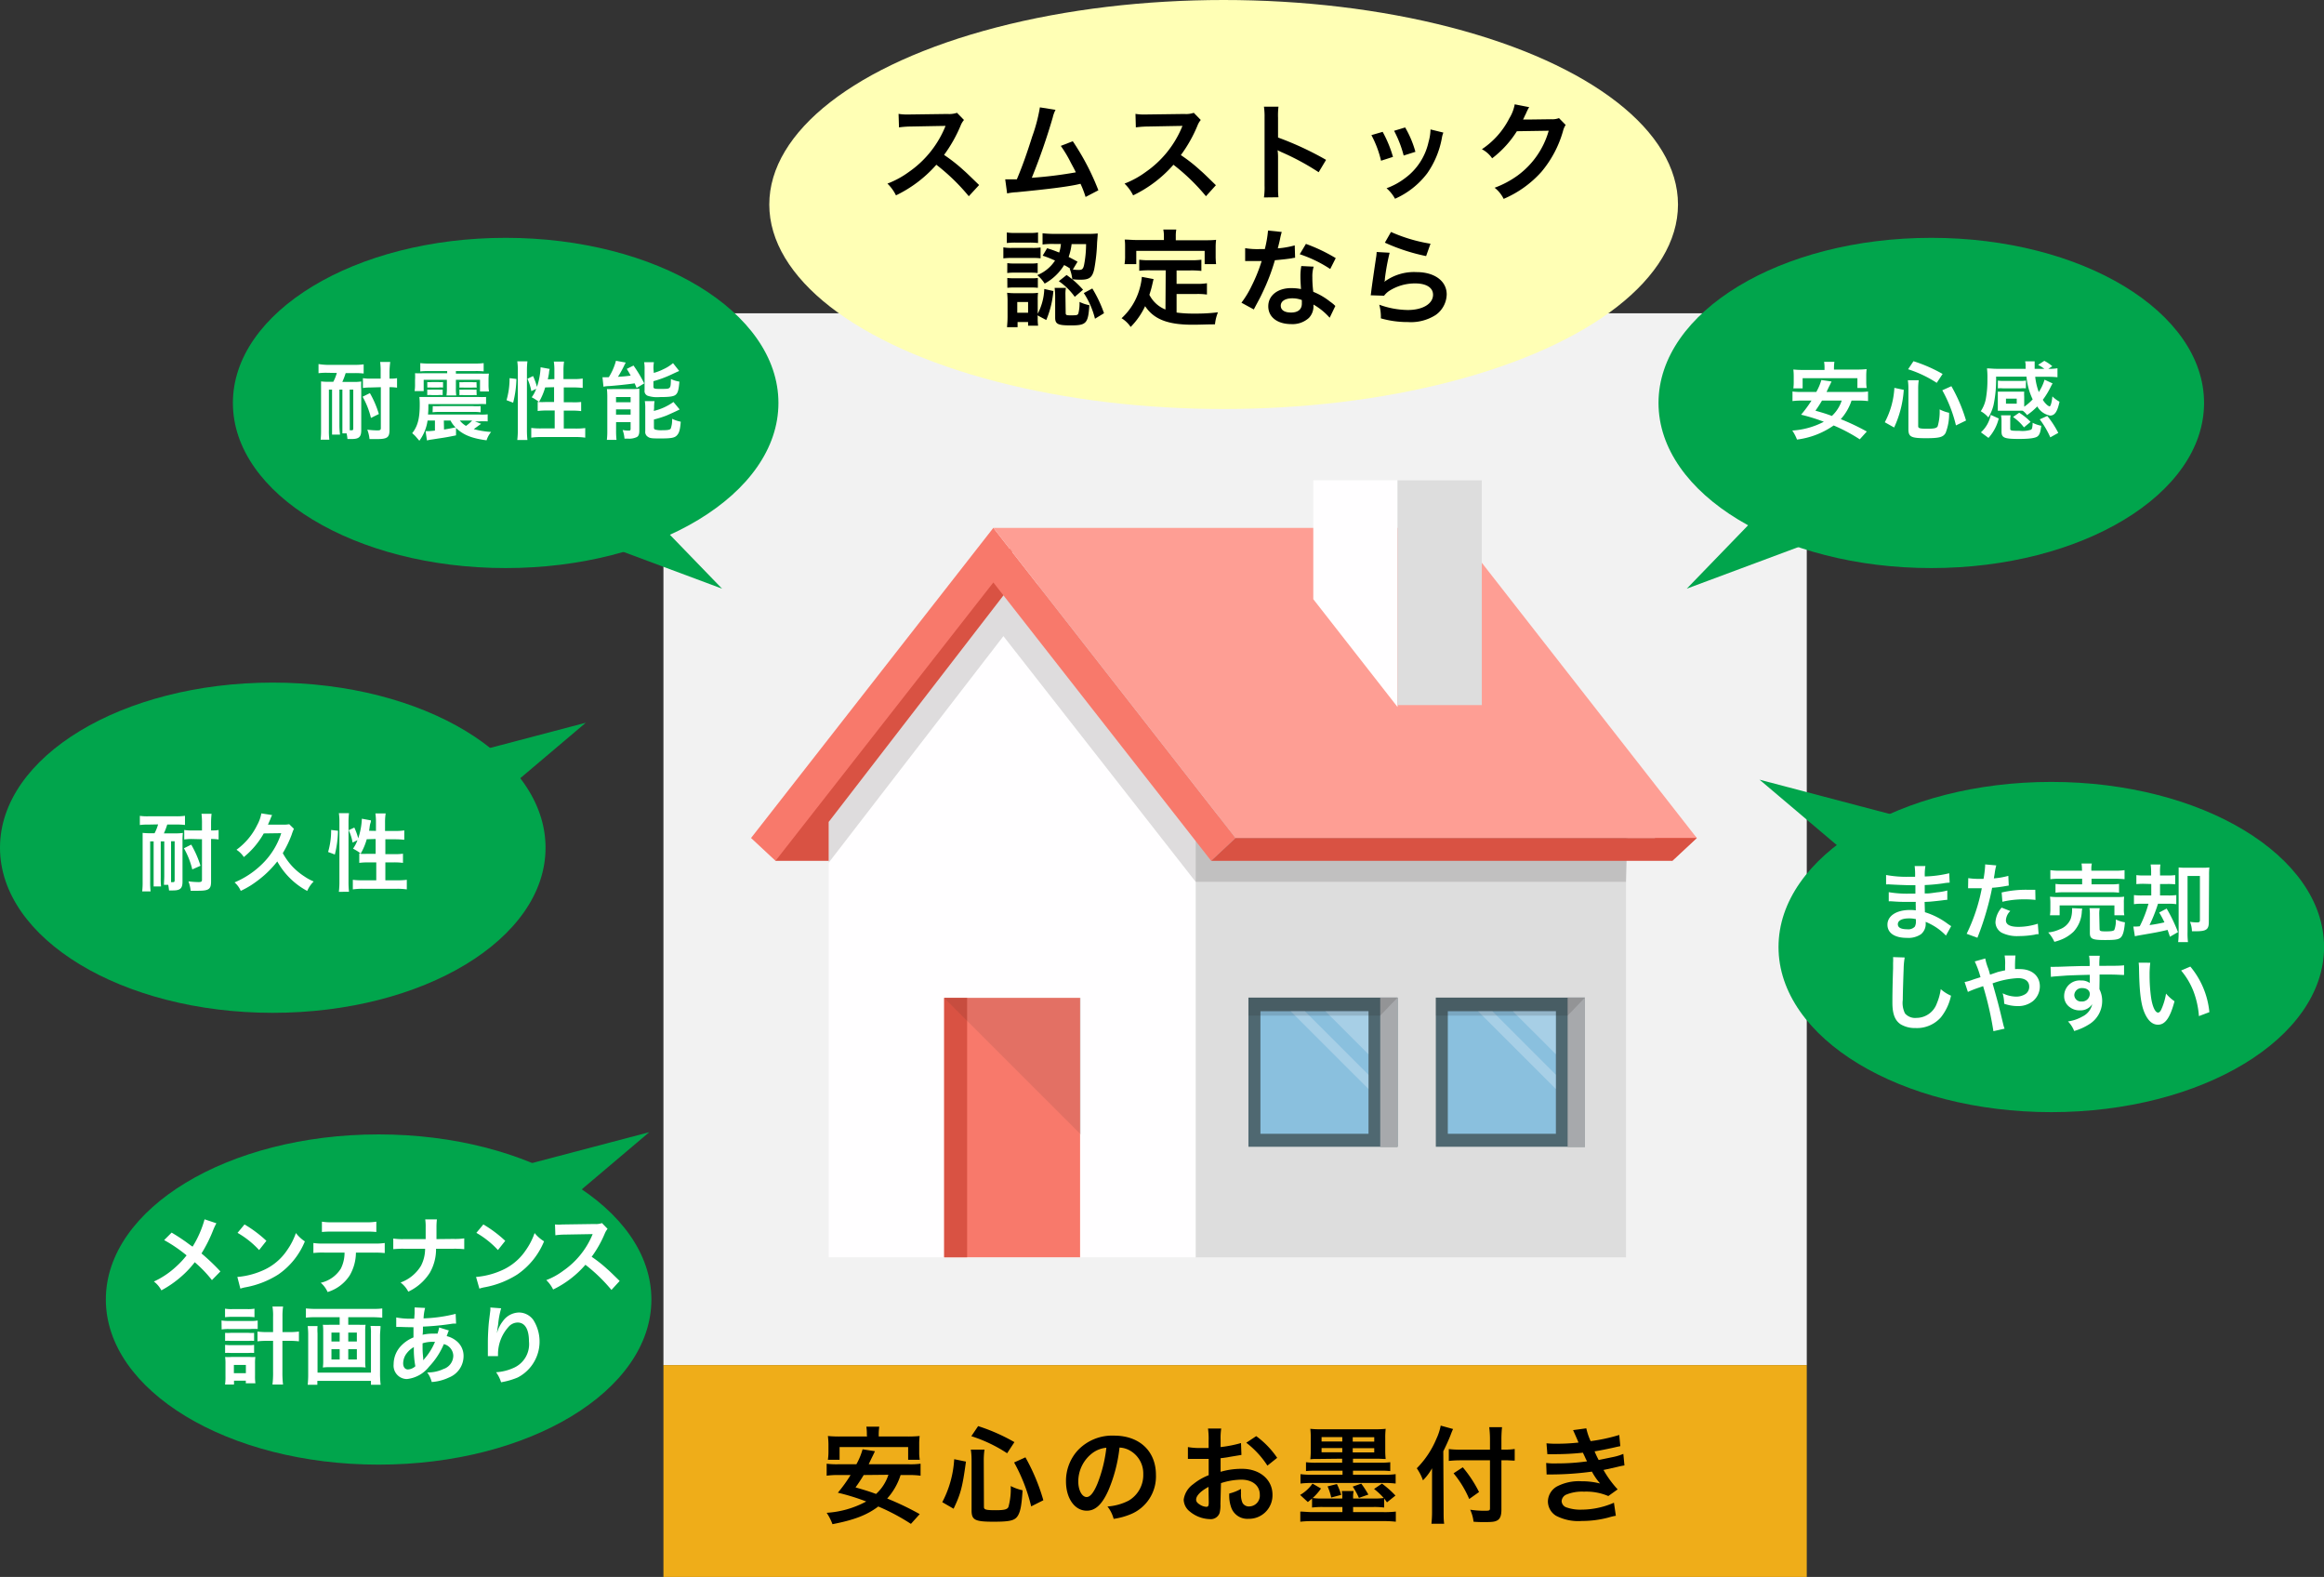 <svg xmlns="http://www.w3.org/2000/svg" viewBox="0 0 375.9 255"><rect x="0" y="0" width="375.9" height="255" fill="#333333" stroke="none"/><defs><style>.cls-1{fill:#f2f2f2;}.cls-2{fill:#efad19;}.cls-3{fill:#ddd;}.cls-13,.cls-4{fill:#fffeff;}.cls-5,.cls-9{fill:#231f20;}.cls-5{opacity:0.15;}.cls-6{fill:#d95243;}.cls-7{fill:#f8796b;}.cls-8{fill:#fe9e94;}.cls-9{opacity:0.1;}.cls-10{fill:#4f6871;}.cls-11{fill:#a7a9ac;}.cls-12{fill:#8ac0de;}.cls-13{opacity:0.25;}.cls-14{fill:#ffffb5;}.cls-15{fill:#01a54c;}.cls-16{fill:#fff;}</style></defs><title>ss_pic4-2</title><g id="レイヤー_2" data-name="レイヤー 2"><g id="レイヤー_1-2" data-name="レイヤー 1"><rect class="cls-1" x="107.31" y="50.66" width="184.93" height="170.09"/><rect class="cls-2" x="107.31" y="220.75" width="184.93" height="34.25"/><rect class="cls-3" x="193.39" y="131.95" width="69.61" height="71.37"/><polygon class="cls-4" points="193.39 203.31 134.04 203.31 134.04 128.68 163.71 89.33 193.39 128.68 193.39 203.31"/><polygon class="cls-5" points="193.39 142.59 263 142.59 263.29 135.51 161.53 91.95 134.04 127.36 134.04 139.5 162.3 102.87 193.39 142.59 193.39 142.59"/><polygon class="cls-6" points="163.71 88.29 124.53 135.17 125.44 139.2 134.04 139.2 134.04 132.91 163.71 94.46 163.71 88.29"/><polygon class="cls-7" points="195.9 139.2 160.67 94.19 125.44 139.2 121.48 135.51 160.67 85.36 199.85 135.51 195.9 139.2"/><polygon class="cls-7" points="270.49 139.2 235.27 93.3 224.48 85.36 274.45 135.51 270.49 139.2"/><polygon class="cls-8" points="160.67 85.36 235.27 85.36 274.45 135.51 199.85 135.51 160.67 85.36"/><polygon class="cls-6" points="199.85 135.51 274.45 135.51 270.49 139.2 195.9 139.2 199.85 135.51"/><rect class="cls-7" x="152.72" y="161.36" width="21.98" height="41.95"/><rect class="cls-6" x="152.72" y="161.36" width="3.71" height="41.95"/><polygon class="cls-9" points="152.72 161.37 174.85 183.49 174.85 161.37 152.72 161.37"/><rect class="cls-10" x="201.93" y="161.32" width="24.12" height="24.12"/><rect class="cls-11" x="223.25" y="161.32" width="2.8" height="24.16"/><rect class="cls-12" x="203.87" y="163.52" width="17.48" height="19.82"/><polygon class="cls-13" points="208.76 163.52 221.35 176.1 221.35 173.8 211.06 163.52 208.76 163.52"/><polygon class="cls-13" points="221.35 170.48 214.38 163.52 221.35 163.52 221.35 170.48"/><polygon class="cls-5" points="226.05 161.32 223.25 164.23 201.93 164.23 201.93 161.32 226.05 161.32"/><rect class="cls-10" x="232.24" y="161.32" width="24.12" height="24.12"/><rect class="cls-11" x="253.56" y="161.32" width="2.8" height="24.16"/><rect class="cls-12" x="234.18" y="163.52" width="17.48" height="19.82"/><polygon class="cls-13" points="239.07 163.52 251.66 176.1 251.66 173.8 241.38 163.52 239.07 163.52"/><polygon class="cls-13" points="251.66 170.48 244.69 163.52 251.66 163.52 251.66 170.48"/><polygon class="cls-5" points="256.36 161.32 253.56 164.23 232.24 164.23 232.24 161.32 256.36 161.32"/><polygon class="cls-4" points="226.05 114.33 212.42 96.89 212.42 77.67 226.05 77.67 226.05 114.33"/><rect class="cls-3" x="226.05" y="77.67" width="13.63" height="36.35"/><path d="M145.67,238.52a10.37,10.37,0,0,1-2.17,3.8,46.63,46.63,0,0,1,5.26,2.52l-1.42,1.58a33.91,33.91,0,0,0-5.28-2.81c-1.83,1.38-3.87,2.17-7.41,2.86a8.65,8.65,0,0,0-.94-1.84,15.47,15.47,0,0,0,6.4-1.83,35.55,35.55,0,0,0-4.59-1.42,23.52,23.52,0,0,0,2.06-2.86h-2a12.8,12.8,0,0,0-1.87.11v-1.94a12.13,12.13,0,0,0,1.87.09h2.94a11.2,11.2,0,0,0,1-2.42l2,.31-.34.72c-.22.44-.22.44-.67,1.39h6.51a12,12,0,0,0,1.88-.09v1.94a13.25,13.25,0,0,0-1.88-.11ZM140.21,232a7.43,7.43,0,0,0-.08-1.3h2.09a9,9,0,0,0-.09,1.28v.31h4.62a18.22,18.22,0,0,0,2-.08,11,11,0,0,0-.07,1.31v1.27a7,7,0,0,0,.09,1.27h-1.88V234H135.8v2.06h-1.89a9.35,9.35,0,0,0,.09-1.27v-1.27a12,12,0,0,0-.09-1.31,18.22,18.22,0,0,0,2,.08h4.33Zm-.51,6.52a24,24,0,0,1-1.32,2c1.7.5,2.11.62,3.32,1.06a7.17,7.17,0,0,0,2-3.1Z"/><path d="M152.41,242.91a17,17,0,0,0,1.93-6.95l1.9.39c-.56,4.14-.86,5.24-2,7.62Zm6.74.78c0,.43.33.52,1.9.52,1.37,0,1.87-.12,2.06-.52a10.9,10.9,0,0,0,.37-3.39,8.09,8.09,0,0,0,1.92.69c-.15,2.31-.32,3.29-.7,4-.48.88-1.23,1.08-4,1.08-3,0-3.55-.27-3.55-1.83v-8.08a11.79,11.79,0,0,0-.12-1.75h2.21a11.43,11.43,0,0,0-.12,1.7ZM162.9,235a23.4,23.4,0,0,0-5.79-2.76l1.1-1.63a30.33,30.33,0,0,1,5.87,2.59Zm3.89,8.59a28.11,28.11,0,0,0-2.76-7.1l1.83-.83a32.28,32.28,0,0,1,2.9,6.94Z"/><path d="M179.25,241.07c-1,2.21-2.07,3.22-3.47,3.22-1.95,0-3.36-2-3.36-4.74a7.33,7.33,0,0,1,1.89-5,7.65,7.65,0,0,1,5.89-2.4c4.1,0,6.77,2.5,6.77,6.35a6.6,6.6,0,0,1-4.16,6.39,11.4,11.4,0,0,1-2.68.72,5.44,5.44,0,0,0-1-2,8.88,8.88,0,0,0,3.41-.94,4.79,4.79,0,0,0,2.38-4.28,4.25,4.25,0,0,0-2.11-3.8,3.71,3.71,0,0,0-1.73-.51A24.36,24.36,0,0,1,179.25,241.07Zm-2.51-6.13a5.75,5.75,0,0,0-2.33,4.63c0,1.4.6,2.51,1.35,2.51.57,0,1.15-.71,1.76-2.19a22.76,22.76,0,0,0,1.43-5.78A4.38,4.38,0,0,0,176.74,234.94Z"/><path d="M197.4,243.2a5.21,5.21,0,0,1-.13,1.45,1.51,1.51,0,0,1-1.58,1,5.28,5.28,0,0,1-3.23-1.22,2.51,2.51,0,0,1-1-1.93A3.67,3.67,0,0,1,193,240a9.1,9.1,0,0,1,2.5-1.45l0-2.64-.7,0c-.26,0-.5,0-.93,0l-.94,0h-.79V234a10.75,10.75,0,0,0,2.07.15c.17,0,.36,0,.6,0h.68V233a11.33,11.33,0,0,0-.1-2h2.14a10.08,10.08,0,0,0-.1,1.86V234a20,20,0,0,0,3.3-.65l.07,1.92-1.81.3c-.57.11-.91.16-1.56.23V238a11.91,11.91,0,0,1,3.49-.48c2.86,0,4.9,1.75,4.9,4.18a3.8,3.8,0,0,1-3.89,3.9,2.76,2.76,0,0,1-2.81-1.9,5.74,5.74,0,0,1-.29-2.19,7.31,7.31,0,0,0,1.9-.75,6.7,6.7,0,0,0,0,.75,3.34,3.34,0,0,0,.24,1.51,1.17,1.17,0,0,0,1.08.58,1.75,1.75,0,0,0,1.72-1.9c0-1.47-1.19-2.43-3-2.43a11.12,11.12,0,0,0-3.28.56Zm-1.93-2.76c-1.28.69-2,1.44-2,2.06,0,.29.17.54.57.78a2.05,2.05,0,0,0,1.09.38c.29,0,.38-.16.38-.72ZM205,237a14.63,14.63,0,0,0-3.42-3.7l1.61-1.07a14.35,14.35,0,0,1,3.39,3.51Z"/><path d="M218.86,244.52h4.91a15.42,15.42,0,0,0,2-.09v1.64a17.77,17.77,0,0,0-2-.1H212.32a18.21,18.21,0,0,0-2,.1v-1.64c.54,0,1.19.09,2,.09h4.81v-.83H214a12.62,12.62,0,0,0-1.78.09v-1.47c-.24.22-.34.3-.68.58l-1.25-1.15a6.24,6.24,0,0,0,2-1.83l1.38.79a8.69,8.69,0,0,1-1.35,1.54,10.49,10.49,0,0,0,1.71.08h3.08v-.13a4.51,4.51,0,0,0-.08-1.08h1.91a5.1,5.1,0,0,0-.08,1.08v.13h3.23a11.52,11.52,0,0,0,1.73-.08,11.81,11.81,0,0,0-1.57-1.47l1.28-.86a15.41,15.41,0,0,1,2.18,1.93l-1.37,1.1c-.21-.31-.29-.41-.46-.63v1.47a12.34,12.34,0,0,0-1.79-.09h-3.23Zm-5.27-8.6c-.88,0-1.17,0-1.65.05a11.79,11.79,0,0,0,.07-1.45v-2a12.14,12.14,0,0,0-.07-1.47,15.12,15.12,0,0,0,1.77.07h8.61a15.58,15.58,0,0,0,1.81-.07,12.24,12.24,0,0,0-.07,1.53v1.88a11.4,11.4,0,0,0,.07,1.47c-.41,0-.85-.05-1.57-.05h-3.72v.65h4.25a13.8,13.8,0,0,0,1.78-.08v1.43a15.46,15.46,0,0,0-1.78-.06h-4.25v.65h5.09a11.24,11.24,0,0,0,1.81-.09v1.52a15.48,15.48,0,0,0-1.81-.1H212.15a16.25,16.25,0,0,0-1.8.1v-1.52a12.32,12.32,0,0,0,1.8.09h5v-.65H213a15.48,15.48,0,0,0-1.76.06v-1.43a12.89,12.89,0,0,0,1.76.08h4.09v-.65Zm.17-3.53v.71h3.35v-.71Zm0,1.77v.68h3.35v-.68Zm1.56,8a8.79,8.79,0,0,0-.59-1.8l1.51-.38a11,11,0,0,1,.7,1.75Zm4.48.06a11.61,11.61,0,0,0-1-1.83l1.38-.48a16.47,16.47,0,0,1,1.15,1.77Zm-1-9.1h3.48v-.71h-3.48Zm0,1.74h3.48v-.68h-3.48Z"/><path d="M233.5,244.4c0,.77,0,1.4.09,2h-2.06a17.21,17.21,0,0,0,.1-2v-5.06c0-.83,0-1.23,0-1.91a8.92,8.92,0,0,1-1.47,1.95,8,8,0,0,0-1-1.95,14.91,14.91,0,0,0,3.17-4.76,9.12,9.12,0,0,0,.7-2.14l2,.55c-.12.25-.24.54-.41,1s-.69,1.64-1.17,2.6ZM241,232.91a16.37,16.37,0,0,0-.12-2.13h2.07a19,19,0,0,0-.1,2.13v1.5h.49a10.15,10.15,0,0,0,1.66-.1v1.88c-.46,0-1-.06-1.61-.06h-.54v8c0,.89-.19,1.42-.59,1.68s-.83.32-2.1.32c-.62,0-1.08,0-1.82-.06a6.26,6.26,0,0,0-.54-1.94,16.2,16.2,0,0,0,2.1.17c1,0,1.1,0,1.1-.43v-7.73h-4.66a17.84,17.84,0,0,0-2,.1v-1.92a15,15,0,0,0,1.94.1H241Zm-4.4,4.36a19.93,19.93,0,0,1,2.63,4l-1.59,1.13a16.66,16.66,0,0,0-2.53-4.16Z"/><path d="M250.14,233.39a14.84,14.84,0,0,0,1.65.07,32.25,32.25,0,0,0,3.53-.19l-.19-.45c-.43-1-.67-1.52-.69-1.56l2.14-.29a10.19,10.19,0,0,0,.7,2.07,28.25,28.25,0,0,0,4.63-1l.17,1.81-.58.12c-1.15.28-3.05.65-3.58.72a14.13,14.13,0,0,0,.66,1.4l2.37-.49a8.38,8.38,0,0,0,1.62-.5l.18,1.87a10.92,10.92,0,0,0-1.08.22l-1.68.38-.63.13a16.84,16.84,0,0,0,2.29,3.14l-1.51,1.08a9.09,9.09,0,0,0-3.93-.71,6.71,6.71,0,0,0-2.88.48,1.25,1.25,0,0,0-.74,1.05,1.12,1.12,0,0,0,.74,1,6.65,6.65,0,0,0,2.45.38,13.27,13.27,0,0,0,5.27-1.12l.31,2.11a7.37,7.37,0,0,0-1.11.26,16.7,16.7,0,0,1-4.39.58,7.79,7.79,0,0,1-4.17-.84,2.74,2.74,0,0,1-1.32-2.35,2.86,2.86,0,0,1,1.44-2.38,7.67,7.67,0,0,1,4-.85,11.85,11.85,0,0,1,3,.36,10.24,10.24,0,0,1-1.32-1.92,50.05,50.05,0,0,1-6.63.46l-.7,0-.07-1.86a10,10,0,0,0,1.77.07,34.08,34.08,0,0,0,4.84-.33c-.1-.2-.17-.31-.31-.63s-.22-.46-.36-.77a43,43,0,0,1-4.59.24c-.71,0-.8,0-1.16,0Z"/><ellipse class="cls-14" cx="197.92" cy="33.07" rx="73.49" ry="33.07"/><ellipse class="cls-15" cx="312.38" cy="65.16" rx="44.12" ry="26.7"/><ellipse class="cls-15" cx="331.79" cy="153.14" rx="44.12" ry="26.7"/><ellipse class="cls-15" cx="81.79" cy="65.16" rx="44.12" ry="26.7"/><ellipse class="cls-15" cx="44.12" cy="137.08" rx="44.12" ry="26.7"/><ellipse class="cls-15" cx="61.24" cy="210.14" rx="44.12" ry="26.7"/><path d="M156.7,31.73a32.91,32.91,0,0,0-5.25-5.09,20.48,20.48,0,0,1-6.53,4.95,6.81,6.81,0,0,0-1.38-1.9A14.66,14.66,0,0,0,147,27.81a16.48,16.48,0,0,0,5.75-7l.19-.45c-.27,0-.27,0-5.67.1a14.78,14.78,0,0,0-1.86.14l-.07-2.19a7.2,7.2,0,0,0,1.51.1h.41l6-.08a3.87,3.87,0,0,0,1.53-.19l1.13,1.16a3.22,3.22,0,0,0-.55.93,22.89,22.89,0,0,1-2.67,4.72,26.53,26.53,0,0,1,3.17,2.49c.42.37.42.37,2.5,2.38Z"/><path d="M170.73,17.76a5,5,0,0,0-.45,1.23,100.58,100.58,0,0,1-3.39,9.76,67.9,67.9,0,0,0,7.12-.88c-.18-.41-.39-.78-.8-1.55a20.22,20.22,0,0,0-1.63-2.73l1.94-.75a39.78,39.78,0,0,1,4.14,7.93l-2.07,1.08a16.26,16.26,0,0,0-.82-2.13l-.62.14c-1.73.36-4.57.72-9.69,1.22a8.66,8.66,0,0,0-1.56.2L162.59,29H163c.34,0,.75,0,1.47,0,.91-2.16,1.59-4.09,2.48-6.9a26.67,26.67,0,0,0,1.25-4.74Z"/><path d="M195.06,31.73a32.57,32.57,0,0,0-5.26-5.09,20.33,20.33,0,0,1-6.52,4.95,6.84,6.84,0,0,0-1.39-1.9,14.72,14.72,0,0,0,3.43-1.88,16.55,16.55,0,0,0,5.75-7l.19-.45c-.28,0-.28,0-5.67.1a15.11,15.11,0,0,0-1.87.14l-.06-2.19a7.1,7.1,0,0,0,1.5.1h.41l6-.08a3.81,3.81,0,0,0,1.52-.19l1.13,1.16a3.21,3.21,0,0,0-.54.93A22.46,22.46,0,0,1,191,25.08a25.76,25.76,0,0,1,3.17,2.49c.43.37.43.37,2.5,2.38Z"/><path d="M204.44,31.93a11.15,11.15,0,0,0,.1-1.92V19a11,11,0,0,0-.1-1.75h2.35a11.32,11.32,0,0,0-.07,1.8v3.19a50.43,50.43,0,0,1,7.77,3.61l-1.2,2a40.18,40.18,0,0,0-6.06-3.27c-.39-.19-.44-.21-.58-.29a9,9,0,0,1,.07,1.16V30c0,.89,0,1.34.07,1.9Z"/><path d="M223.64,21.32a19.27,19.27,0,0,1,1.67,4.05l-1.93.62a16.8,16.8,0,0,0-1.56-4.14Zm9.82.12a4,4,0,0,0-.24.87,14.44,14.44,0,0,1-2.36,5.7,13.23,13.23,0,0,1-5.22,4.13,6.1,6.1,0,0,0-1.37-1.7,11.18,11.18,0,0,0,2.91-1.57,9.89,9.89,0,0,0,3.89-5.94,7.74,7.74,0,0,0,.31-2Zm-6.18-.83a16.46,16.46,0,0,1,1.66,3.94l-1.9.6a18.38,18.38,0,0,0-1.55-4Z"/><path d="M253.24,20.2a3.3,3.3,0,0,0-.43,1,17.67,17.67,0,0,1-3.51,6.61,17.23,17.23,0,0,1-6.09,4.35,5.18,5.18,0,0,0-1.46-1.8,15.39,15.39,0,0,0,3.75-2,13.53,13.53,0,0,0,5-7.22l-5.15.08a16.64,16.64,0,0,1-4,4.38,4.55,4.55,0,0,0-1.66-1.47,13.14,13.14,0,0,0,4.44-5,6.49,6.49,0,0,0,.87-2.26l2.35.46a2.59,2.59,0,0,0-.3.53,4.62,4.62,0,0,0-.22.48l-.22.44a3.87,3.87,0,0,1-.27.55c.22,0,.49,0,.82,0l3.75-.05a3,3,0,0,0,1.25-.18Z"/><path d="M162.29,40a7,7,0,0,0,1.37.09h3.28a8.85,8.85,0,0,0,1.37-.07v1.75a10.64,10.64,0,0,0-1.3-.06h-3.35a10.83,10.83,0,0,0-1.37.07Zm.56-2.41a7.61,7.61,0,0,0,1.39.08h2.27a7.68,7.68,0,0,0,1.39-.08v1.71a11.28,11.28,0,0,0-1.39-.07h-2.27a11,11,0,0,0-1.39.07Zm5,13.76a8.51,8.51,0,0,0,.06,1.32h-1.62v-.6h-1.7v.84h-1.71c.05-.56.09-1.13.09-1.68V48.69a11.72,11.72,0,0,0-.07-1.35,9.48,9.48,0,0,0,1.33.07h2.5a7.44,7.44,0,0,0,1.17-.06,8.9,8.9,0,0,0-.05,1.24v2.14a9.35,9.35,0,0,0,1.06-4l1.47.33a15.44,15.44,0,0,1-1.15,4.69L167.82,51Zm-4.92-8.8a7.51,7.51,0,0,0,1.08.06h2.83a6.21,6.21,0,0,0,1-.06v1.6a7.89,7.89,0,0,0-1-.06H164a7.32,7.32,0,0,0-1.08.06Zm0,2.4A9.75,9.75,0,0,0,164,45h2.81a8.14,8.14,0,0,0,1.06-.05v1.59a9.62,9.62,0,0,0-1.08-.05H164a10.32,10.32,0,0,0-1.06.05Zm1.61,5.62h1.75V48.84h-1.75Zm4.83-10.43c1,.31,1.3.44,1.95.7a5.89,5.89,0,0,0,.28-1.39h-1.13a12.42,12.42,0,0,0-1.84.09V37.72a16.47,16.47,0,0,0,1.87.1h5.44a13.49,13.49,0,0,0,1.61-.07c0,.27,0,.29-.1,1.49a28,28,0,0,1-.46,4.28c-.31,1.35-.79,1.71-2.19,1.71a12.14,12.14,0,0,1-1.36-.07,6.69,6.69,0,0,0-.42-1.71l.1,0a8.36,8.36,0,0,0-1-.59,8.4,8.4,0,0,1-3.15,3,5.58,5.58,0,0,0-1.2-1.37,6.18,6.18,0,0,0,2.88-2.36c-.72-.31-1-.45-2-.79Zm3,10.41c0,.39.08.44.73.44,1,0,1.2,0,1.32-.3a6.66,6.66,0,0,0,.19-1.87,6.2,6.2,0,0,0,1.59.53c-.19,2.95-.49,3.27-3,3.27-2.1,0-2.53-.21-2.53-1.27V47.82a11.16,11.16,0,0,0-.09-1.27h1.83a5.5,5.5,0,0,0-.08,1.1Zm.15-6.08a14.81,14.81,0,0,1,2.66,2.38L173.84,48a10.36,10.36,0,0,0-2.58-2.53Zm.81-5a9.68,9.68,0,0,1-.48,2.08c.49.25.72.37,1.44.77l-.76,1.26a6.32,6.32,0,0,0,.94.07c.54,0,.71-.13.86-.73a17.78,17.78,0,0,0,.34-3.45Zm3.35,7.18a20.56,20.56,0,0,1,1.89,4l-1.46.89a13.34,13.34,0,0,0-1.81-4.15Z"/><path d="M188.55,43.71H186a13.64,13.64,0,0,0-1.73.08V42a11.37,11.37,0,0,0,1.73.08h6.55a12,12,0,0,0,1.77-.08v1.81a13.93,13.93,0,0,0-1.77-.08h-2.24V45.9h3.23a9.31,9.31,0,0,0,1.68-.1v1.83a11.21,11.21,0,0,0-1.68-.09h-3.23v3a20,20,0,0,0,2.79.17c1,0,2.16,0,3.9-.21a7.05,7.05,0,0,0-.48,1.95c-1.4,0-2.29.06-3.64.06-4,0-6.25-.88-7.66-3a12,12,0,0,1-2.34,3.36,4.75,4.75,0,0,0-1.47-1.41,10.15,10.15,0,0,0,2.94-4.84,9.73,9.73,0,0,0,.34-1.85l1.9.36c-.08.29-.08.31-.24,1-.08.34-.18.74-.44,1.54a4.94,4.94,0,0,0,2.6,2.38Zm-.29-5.5a5.32,5.32,0,0,0-.1-1.09h2.1a5.87,5.87,0,0,0-.08,1.08v.65h4.62c.69,0,1.27,0,1.9-.07a9.55,9.55,0,0,0-.07,1.26v1.34a11.14,11.14,0,0,0,.07,1.33h-1.85V40.57H183.79v2.14h-1.9a7.34,7.34,0,0,0,.09-1.35V40c0-.44,0-.87-.07-1.26.62,0,1.2.07,1.88.07h4.47Z"/><path d="M207.32,37.51a11,11,0,0,0-.28,1.15c-.08.41-.17.75-.36,1.5a14.09,14.09,0,0,0,2.74-.48l.06,2a3.53,3.53,0,0,0-.55.09c-.62.1-1.66.22-2.72.31a33.08,33.08,0,0,1-1.89,5c-.39.84-.55,1.15-1.2,2.35l-.32.61-2-1.09a15.56,15.56,0,0,0,1.66-2.74,26,26,0,0,0,1.61-4l-1.08,0-.68,0-.91,0V40.13a11.9,11.9,0,0,0,2.31.15h.87a18.53,18.53,0,0,0,.52-3Zm7.75,13.87a10.35,10.35,0,0,0-2.62-2.13c0,.16,0,.28,0,.35a2.7,2.7,0,0,1-.74,1.81,3.93,3.93,0,0,1-2.84,1c-2.26,0-3.73-1.13-3.73-2.88s1.52-2.94,3.7-2.94a8.45,8.45,0,0,1,1.59.15c-.05-.78-.09-1.45-.09-2a9.22,9.22,0,0,1,.14-1.72l2,.1a5.44,5.44,0,0,0-.21,1.73,18,18,0,0,0,.15,2.34,10.72,10.72,0,0,1,2.71,1.58,6.92,6.92,0,0,1,.6.46,2.62,2.62,0,0,0,.26.24ZM209,48.24c-1.12,0-1.84.47-1.84,1.19s.62,1.11,1.68,1.11,1.73-.48,1.73-1.44c0-.17,0-.58,0-.58A4.23,4.23,0,0,0,209,48.24Zm6.16-4.74a20.72,20.72,0,0,0-4.93-2.39l1-1.67a27.1,27.1,0,0,1,4.82,2.3Z"/><path d="M224.77,40.87a34.87,34.87,0,0,0-.77,4.21c0,.24,0,.24-.09.49l0,0A8.08,8.08,0,0,1,229.13,44C232,44,234,45.42,234,47.61a4.19,4.19,0,0,1-1.76,3.31,7.45,7.45,0,0,1-4.52,1.16,15.75,15.75,0,0,1-4.37-.6,7.57,7.57,0,0,0-.26-2.21,13.94,13.94,0,0,0,4.61.86c2.41,0,4.09-1,4.09-2.47,0-1.14-1.08-1.83-2.89-1.83a7.73,7.73,0,0,0-4.26,1.25,3.46,3.46,0,0,0-.77.74l-2.16-.07c.05-.31.05-.38.13-1,.14-1.06.42-3,.72-5a7.3,7.3,0,0,0,.11-1Zm.22-3.36a25.49,25.49,0,0,0,6.39,1.9l-.71,2A31,31,0,0,1,224,39.24Z"/><path class="cls-16" d="M52.9,60.28a9.35,9.35,0,0,0-1.38.07V58.87A10.14,10.14,0,0,0,52.9,59h4.51a10.75,10.75,0,0,0,1.41-.08v1.48a11.67,11.67,0,0,0-1.4-.07H55.91a11.3,11.3,0,0,1-.54,1.43h1.85a7.61,7.61,0,0,0,1.21-.07,13.1,13.1,0,0,0,0,1.33v6.55c0,1.08-.37,1.42-1.53,1.42H56.2a6.31,6.31,0,0,0-.14-.91h-.68c0-.41,0-.94,0-1.44V63H54.9v5.86A12.43,12.43,0,0,0,55,70.28H53.71c0-.41,0-.94,0-1.43V63H53.2v6.5a10.92,10.92,0,0,0,.07,1.6H51.86a13,13,0,0,0,.07-1.6V63c0-.45,0-.89,0-1.32a10.82,10.82,0,0,0,1.31.06h.67a7.23,7.23,0,0,0,.57-1.43Zm3.67,8.3c0,.54,0,.77,0,1h.32c.18,0,.25-.08.25-.31V63h-.58Zm3.43-1a13.12,13.12,0,0,0-1.35-3.43l1.18-.58a15.92,15.92,0,0,1,1.45,3.38Zm-.1-4.92a8,8,0,0,0-1.2.08V61.15a6.84,6.84,0,0,0,1.21.08h1.66V60.14a11.46,11.46,0,0,0-.08-1.61h1.63A14,14,0,0,0,63,60.14v1.09c.53,0,.83,0,1.22-.08v1.54A7.63,7.63,0,0,0,63,62.61V69.5C63,70.72,62.67,71,61,71c-.43,0-.81,0-1.23,0a5.94,5.94,0,0,0-.36-1.52,14,14,0,0,0,1.63.12c.43,0,.56-.08.56-.37V62.61Z"/><path class="cls-16" d="M77.82,68.53l-1.19.86a13.63,13.63,0,0,0,2.81.46,3.92,3.92,0,0,0-.74,1.35c-2.39-.31-3.81-.89-4.94-2l0,1.2c-1,.21-1.7.34-2.67.48-.54.08-1.06.17-1.53.23l-.5.11-.22-1.5h.35c.18,0,.36,0,1.16-.09V68H69.16a7.25,7.25,0,0,1-1.33,3.27l-.64-.74a5.7,5.7,0,0,0-.52-.48c.89-1.12,1.22-2.38,1.22-4.6a10.47,10.47,0,0,0-.06-1.26c.45,0,.8,0,1.43,0h8a11.47,11.47,0,0,0,1.36,0v1.16a11.85,11.85,0,0,0-1.33,0h-8c0,.79,0,1-.06,1.68h8.28A7.75,7.75,0,0,0,78.88,67v1.14a10.5,10.5,0,0,0-1.33,0h-.73ZM69.35,60a12.22,12.22,0,0,0-1.37.06V58.72a11.82,11.82,0,0,0,1.47.07h7.33a11.57,11.57,0,0,0,1.45-.07v1.33A12,12,0,0,0,76.86,60H73.74v.41h4a13.31,13.31,0,0,0,1.34,0,7.32,7.32,0,0,0-.06,1.08v.66a7.53,7.53,0,0,0,.07,1.15H77.64V61.42h-3.9v1.31a7.45,7.45,0,0,0,.06,1.21H72.22a8.63,8.63,0,0,0,.06-1.21V61.42H68.53v1.82H67.06a6.63,6.63,0,0,0,.07-1.15v-.66a7.87,7.87,0,0,0,0-1.08,12.47,12.47,0,0,0,1.35,0h3.85V60Zm-.24,3a4.77,4.77,0,0,0,.75,0h1a4.47,4.47,0,0,0,.74,0v.89a4.47,4.47,0,0,0-.74,0h-1a4.69,4.69,0,0,0-.75,0Zm0-1.22a3.79,3.79,0,0,0,.75,0h1.06a4.55,4.55,0,0,0,.74,0v.89a3.84,3.84,0,0,0-.74,0H69.87a5.28,5.28,0,0,0-.75,0ZM70,65.67a9.14,9.14,0,0,0,1.27,0h5.2a9.24,9.24,0,0,0,1.27,0v1a9.3,9.3,0,0,0-1.29-.06H71.26a9.1,9.1,0,0,0-1.29.06Zm1.82,3.79c.73-.12.73-.12,1.86-.35A4.13,4.13,0,0,1,72.87,68H71.79Zm5.28-6.78a5.13,5.13,0,0,0-.74,0H75.07a5.35,5.35,0,0,0-.76,0v-.89a3.85,3.85,0,0,0,.76,0h1.26a3.74,3.74,0,0,0,.74,0Zm0,1.22a5.13,5.13,0,0,0-.74,0H75.07a5.35,5.35,0,0,0-.76,0V63a5.35,5.35,0,0,0,.76,0h1.26a3.9,3.9,0,0,0,.74,0ZM74.37,68a3.8,3.8,0,0,0,1,.87,5.79,5.79,0,0,0,1-.87Z"/><path class="cls-16" d="M81.93,64.71a12.4,12.4,0,0,0,.49-3.56l1.11.13A17.1,17.1,0,0,1,83,65.12Zm1.74,6.44a15,15,0,0,0,.09-1.73V59.88a10.32,10.32,0,0,0-.09-1.45h1.64a12.15,12.15,0,0,0-.08,1.45v9.65a14.55,14.55,0,0,0,.08,1.62Zm6-9.85V59.93a9.14,9.14,0,0,0-.09-1.46h1.65a10.37,10.37,0,0,0-.09,1.46V61.3h1.6a8.86,8.86,0,0,0,1.51-.09v1.52a13.68,13.68,0,0,0-1.49-.08H91.19v2.4h1.37A9.51,9.51,0,0,0,94,65v1.48a11.11,11.11,0,0,0-1.49-.08H91.19v2.9h1.86a11.64,11.64,0,0,0,1.61-.08v1.55a10.92,10.92,0,0,0-1.61-.1H87.54a10.83,10.83,0,0,0-1.61.1V69.2a11.46,11.46,0,0,0,1.61.08h2.18v-2.9H88.49a12.19,12.19,0,0,0-1.52.08V65l.22,0A8,8,0,0,0,86,64.24a5.28,5.28,0,0,0,.73-1.37l-.79.38a8.22,8.22,0,0,0-.63-2l.91-.44a10.26,10.26,0,0,1,.63,1.75,11.35,11.35,0,0,0,.59-3.17l1.47.27a3.28,3.28,0,0,0-.1.5c0,.26-.13.82-.2,1.18Zm-1.49,1.35a10.43,10.43,0,0,1-1,2.36,10.24,10.24,0,0,0,1,0h1.44v-2.4Z"/><path class="cls-16" d="M97.45,61a5.57,5.57,0,0,0,.65,0,.66.66,0,0,0,.17,0h.2a9.67,9.67,0,0,0,1.16-2.66l1.59.29a4.85,4.85,0,0,0-.27.51c-.16.35-.65,1.27-1,1.79.88-.05,1.21-.08,2.06-.19-.25-.48-.33-.6-.63-1.09l1.09-.54A21.17,21.17,0,0,1,104.2,62l-1.23.73c-.15-.36-.22-.52-.32-.74-.87.14-3.2.38-4.15.44a4.88,4.88,0,0,0-.89.1Zm.78,3.17a12.24,12.24,0,0,0-.06-1.26,9.09,9.09,0,0,0,1,0h3a8.43,8.43,0,0,0,1.24-.06c0,.39,0,.61,0,1.29v5.46c0,.59-.11.9-.39,1.07a2.86,2.86,0,0,1-1.44.26c-.12,0-.32,0-.57,0a5.51,5.51,0,0,0-.3-1.4,4.37,4.37,0,0,0,.91.1c.29,0,.35,0,.38-.25V68.26H99.65v1.35a12.71,12.71,0,0,0,.07,1.52H98.16a12.28,12.28,0,0,0,.07-1.49Zm1.41.88H102v-.85H99.64Zm0,2H102v-.85H99.64Zm6.11-6.75a8.11,8.11,0,0,0,1.52-.58,6.6,6.6,0,0,0,1.59-1l1,1.27c-.29.12-.29.12-1,.45a18.69,18.69,0,0,1-3.17,1.2v.87c0,.32.12.38,1,.38,1.11,0,1.42,0,1.6-.18s.21-.41.23-1.42a5,5,0,0,0,1.37.42c-.11,1.29-.23,1.76-.54,2.07s-.88.43-2.68.43a4.8,4.8,0,0,1-1.87-.2.81.81,0,0,1-.54-.9V59.75a6.34,6.34,0,0,0-.07-1.18h1.58a5.37,5.37,0,0,0-.07,1.11Zm0,6.15A9,9,0,0,0,108.93,65l1,1.21c-.4.22-1.74.82-2.16,1a18.8,18.8,0,0,1-2,.63v1.29c0,.24.09.32.35.37a3.83,3.83,0,0,0,1,.07c.9,0,1.25-.07,1.37-.27a4.06,4.06,0,0,0,.22-1.58,5.49,5.49,0,0,0,1.4.47c-.1,1.28-.25,1.81-.61,2.2s-.85.51-2.57.51c-1.35,0-1.78,0-2.14-.27a.9.9,0,0,1-.42-.89V66.09a7.19,7.19,0,0,0-.07-1.22h1.57a6.07,6.07,0,0,0-.07,1.14Z"/><path class="cls-16" d="M299.48,64.78a8.47,8.47,0,0,1-1.74,3,36.7,36.7,0,0,1,4.21,2l-1.14,1.26a27.11,27.11,0,0,0-4.22-2.24,13.18,13.18,0,0,1-5.93,2.28,7.27,7.27,0,0,0-.76-1.46A12.63,12.63,0,0,0,295,68.2a29.18,29.18,0,0,0-3.68-1.14A19.41,19.41,0,0,0,293,64.78h-1.58a9.81,9.81,0,0,0-1.49.08V63.31a10.56,10.56,0,0,0,1.49.07h2.36a8.78,8.78,0,0,0,.82-1.93l1.65.24-.28.58c-.18.35-.18.35-.53,1.11h5.2a10.52,10.52,0,0,0,1.51-.07v1.55a10.19,10.19,0,0,0-1.51-.08Zm-4.37-5.22a5.6,5.6,0,0,0-.07-1.05h1.67a7.35,7.35,0,0,0-.07,1v.25h3.7a14.07,14.07,0,0,0,1.58-.07,9,9,0,0,0-.06,1.05v1a6.08,6.08,0,0,0,.07,1h-1.5V61.16h-8.86V62.8h-1.5a7.41,7.41,0,0,0,.06-1v-1a9.79,9.79,0,0,0-.06-1.05,13.64,13.64,0,0,0,1.57.07h3.47Zm-.41,5.22a19.38,19.38,0,0,1-1.06,1.63c1.36.39,1.69.49,2.66.85a5.84,5.84,0,0,0,1.59-2.48Z"/><path class="cls-16" d="M304.86,68.28a13.38,13.38,0,0,0,1.55-5.56l1.52.32a17.16,17.16,0,0,1-1.56,6.09Zm5.4.63c0,.35.26.42,1.52.42,1.1,0,1.49-.1,1.64-.42a8.56,8.56,0,0,0,.31-2.71,6.27,6.27,0,0,0,1.53.55A8.33,8.33,0,0,1,314.7,70c-.39.69-1,.86-3.18.86-2.43,0-2.84-.22-2.84-1.47V62.88a9.53,9.53,0,0,0-.09-1.39h1.76a9.66,9.66,0,0,0-.09,1.35Zm3-7a18.94,18.94,0,0,0-4.63-2.2l.87-1.3a24.1,24.1,0,0,1,4.71,2.06Zm3.11,6.88a22.35,22.35,0,0,0-2.21-5.68l1.47-.66A25.82,25.82,0,0,1,318,68Z"/><path class="cls-16" d="M327.42,65.76a8.36,8.36,0,0,0,1.36-1.18,10.58,10.58,0,0,1-1-3.67h-4.92a20,20,0,0,1-.41,4.59,6.77,6.77,0,0,1-.84,2,4.43,4.43,0,0,0-1.23-1,5.4,5.4,0,0,0,.81-1.93,17.14,17.14,0,0,0,.27-3.28,13,13,0,0,0-.07-1.72c.47,0,1,.07,1.65.07h4.6a.71.71,0,0,0,0-.16,2.6,2.6,0,0,1,0-.43,3.47,3.47,0,0,0-.08-.62h1.54c0,.19,0,.49,0,.79,0,.11,0,.15,0,.42h1.56a6.81,6.81,0,0,0-1-.64l1-.65a6.23,6.23,0,0,1,1.29.87l-.64.42a8.3,8.3,0,0,0,1.48-.09V61a15.56,15.56,0,0,0-1.68-.07h-1.92a10,10,0,0,0,.58,2.47,7.62,7.62,0,0,0,.93-2L332,62c-.14.24-.14.24-.35.65a12.24,12.24,0,0,1-1.23,2,3.37,3.37,0,0,0,.58.73,1.48,1.48,0,0,0,.5.34c.19,0,.37-.66.47-1.62a5.08,5.08,0,0,0,1.15.86c-.34,1.61-.78,2.24-1.52,2.24a3,3,0,0,1-2.08-1.48,10,10,0,0,1-1.65,1.4,3,3,0,0,0-.7-.7,4.53,4.53,0,0,0-.55,0H324c-.33,0-.67,0-.86,0,0-.09,0-.38,0-.86v-1.4c0-.34,0-.61,0-.83.26,0,.5,0,.87,0h2.52c.4,0,.62,0,.88,0a6.06,6.06,0,0,0,0,.82v1.6Zm-4.13,1.91a7.22,7.22,0,0,1-1.66,3.14l-1.22-.9A5.17,5.17,0,0,0,322,67.09Zm4.38-4.87a5.32,5.32,0,0,0-.85,0H324a5.25,5.25,0,0,0-.85,0V61.54a4.73,4.73,0,0,0,.85.06h2.85a5,5,0,0,0,.85-.06Zm1.1,5.66v-.09a5.81,5.81,0,0,0,1.4.48c-.12,1-.27,1.46-.61,1.72s-1.22.41-3,.41c-2.38,0-2.82-.19-2.82-1.19V68.16a5.07,5.07,0,0,0-.08-1h1.56a3.26,3.26,0,0,0-.07.8v1.37c0,.3.15.34,1.51.34a4.56,4.56,0,0,0,1.87-.19.57.57,0,0,0,.18-.39,3.58,3.58,0,0,0,.06-.53Zm-4.31-3.18h1.74v-.82h-1.74Zm2.91,3.83a7.68,7.68,0,0,0-1.77-1.68l1-.69a9.32,9.32,0,0,1,1.84,1.48Zm3.77-1.85A15.43,15.43,0,0,1,332.92,70l-1.29.72a14.58,14.58,0,0,0-1.71-2.91Z"/><path class="cls-16" d="M24,133.34a9.35,9.35,0,0,0-1.38.07v-1.48A8.74,8.74,0,0,0,24,132h4.51a9.25,9.25,0,0,0,1.41-.08v1.48a11.67,11.67,0,0,0-1.4-.07H27.05a11.3,11.3,0,0,1-.54,1.43h1.85a7.83,7.83,0,0,0,1.22-.07,10.54,10.54,0,0,0-.06,1.33v6.55c0,1.08-.37,1.42-1.53,1.42h-.65a9,9,0,0,0-.13-.91h-.69c0-.41.05-.94.05-1.43v-5.59H26v5.85a12.32,12.32,0,0,0,.05,1.43H24.85c0-.41,0-.94,0-1.43v-5.85h-.56v6.49a12.56,12.56,0,0,0,.07,1.6H23a13,13,0,0,0,.07-1.6V136c0-.45,0-.89,0-1.32a10.53,10.53,0,0,0,1.3.06H25a7.23,7.23,0,0,0,.57-1.43Zm3.67,8.31c0,.53,0,.76,0,1H28c.18,0,.25-.08.25-.31v-6.3h-.58Zm3.43-1.06a13.05,13.05,0,0,0-1.35-3.42l1.18-.59A16.45,16.45,0,0,1,32.43,140Zm-.1-4.92a8,8,0,0,0-1.2.08v-1.54a7,7,0,0,0,1.22.08h1.65v-1.08a11.62,11.62,0,0,0-.08-1.62h1.63a14,14,0,0,0-.08,1.62v1.08c.53,0,.84,0,1.22-.08v1.54a7.63,7.63,0,0,0-1.22-.08v6.89c0,1.22-.37,1.48-2.07,1.48-.42,0-.81,0-1.23,0a5.94,5.94,0,0,0-.36-1.52,14,14,0,0,0,1.63.12c.43,0,.56-.08.56-.37v-6.56Z"/><path class="cls-16" d="M42.66,134.77a13.28,13.28,0,0,1-3.22,3.82,4.06,4.06,0,0,0-1.19-1.18,10.71,10.71,0,0,0,3.35-4,6,6,0,0,0,.67-1.88l1.74.27a5.11,5.11,0,0,0-.27.64l-.4.91h2.37a5.06,5.06,0,0,0,1.07-.07l.76.74a8,8,0,0,0-.36.94,17.76,17.76,0,0,1-1.44,3,10.94,10.94,0,0,0,1.48,2.08,10.58,10.58,0,0,0,2.07,1.72,7.85,7.85,0,0,0,1.45.78,4.89,4.89,0,0,0-1.05,1.53,12,12,0,0,1-4.84-4.77,17.16,17.16,0,0,1-2.07,2.2,18.94,18.94,0,0,1-2.16,1.64,15.14,15.14,0,0,1-1.68.92,3.81,3.81,0,0,0-1-1.37,14.21,14.21,0,0,0,4.55-3.06,12.09,12.09,0,0,0,3-4.9Z"/><path class="cls-16" d="M53.07,137.77a12.4,12.4,0,0,0,.49-3.56l1.11.13a17.1,17.1,0,0,1-.51,3.84Zm1.74,6.44a12.93,12.93,0,0,0,.09-1.73v-9.54a9,9,0,0,0-.09-1.45h1.64a12.15,12.15,0,0,0-.08,1.45v9.65a14.55,14.55,0,0,0,.08,1.62Zm6-9.85V133a9.21,9.21,0,0,0-.09-1.46h1.66a9,9,0,0,0-.1,1.46v1.37h1.6a8.86,8.86,0,0,0,1.51-.09v1.52a13.68,13.68,0,0,0-1.49-.08H62.33v2.4H63.7a9.51,9.51,0,0,0,1.48-.07v1.48a11.11,11.11,0,0,0-1.49-.08H62.33v2.9h1.86a11.64,11.64,0,0,0,1.61-.08v1.55a10.92,10.92,0,0,0-1.61-.1H58.68a10.83,10.83,0,0,0-1.61.1v-1.55a11.46,11.46,0,0,0,1.61.08h2.18v-2.9H59.63a12.31,12.31,0,0,0-1.52.08V138l.22,0a8.38,8.38,0,0,0-1.23-.77,5.57,5.57,0,0,0,.72-1.37l-.79.39a7.78,7.78,0,0,0-.63-2l.91-.43a10.14,10.14,0,0,1,.63,1.74,11.35,11.35,0,0,0,.59-3.17l1.47.27c0,.15,0,.22-.1.5s-.13.82-.2,1.18Zm-1.49,1.35a10,10,0,0,1-1,2.36,10.24,10.24,0,0,0,1,0h1.44v-2.4Z"/><path class="cls-16" d="M35,197.81a10,10,0,0,0-.48,1,22.86,22.86,0,0,1-1.93,3.88,33.81,33.81,0,0,1,3.06,2.91L34.28,207a20.14,20.14,0,0,0-2.78-2.89,15.57,15.57,0,0,1-2.14,2.28,17.21,17.21,0,0,1-3.26,2.27,4.21,4.21,0,0,0-1.21-1.43,13.57,13.57,0,0,0,3.55-2.37A13.85,13.85,0,0,0,30.18,203a23.71,23.71,0,0,0-3.63-2.47l1.21-1.21c1,.59,1.59,1,2.26,1.46,1,.74,1,.74,1.14.8a16.85,16.85,0,0,0,1.93-4.41Z"/><path class="cls-16" d="M38.39,206.49a12.67,12.67,0,0,0,4-1,9.06,9.06,0,0,0,4.07-3.36,11,11,0,0,0,1.4-2.74,6,6,0,0,0,1.45,1.35A12,12,0,0,1,45,206.1a14.84,14.84,0,0,1-5.22,2.05,5.59,5.59,0,0,0-.9.23ZM39.55,198a20,20,0,0,1,3.54,2.65l-1.18,1.49a14.57,14.57,0,0,0-3.49-2.78Z"/><path class="cls-16" d="M57.57,202.55a7.43,7.43,0,0,1-1,3.68,6.52,6.52,0,0,1-3.58,2.7,4.22,4.22,0,0,0-1.11-1.5,5.13,5.13,0,0,0,3.25-2.29,5.75,5.75,0,0,0,.6-2.59H52.43a12.57,12.57,0,0,0-1.74.07V201a10,10,0,0,0,1.77.09h8a10.11,10.11,0,0,0,1.77-.09v1.63a12.57,12.57,0,0,0-1.74-.07Zm-5.5-5a9.42,9.42,0,0,0,1.77.1H59.1a9.42,9.42,0,0,0,1.77-.1v1.67a14.26,14.26,0,0,0-1.74-.06H53.81a14.26,14.26,0,0,0-1.74.06Z"/><path class="cls-16" d="M73.31,200.34a10.11,10.11,0,0,0,1.78-.09V202a15,15,0,0,0-1.75-.07H70.53a7.66,7.66,0,0,1-1,3.87,8.32,8.32,0,0,1-3.49,3.07,4.36,4.36,0,0,0-1.25-1.48,6.42,6.42,0,0,0,3.3-2.7,6,6,0,0,0,.67-2.76h-3.4a15,15,0,0,0-1.75.07v-1.72a10.3,10.3,0,0,0,1.78.09h3.46c0-.57,0-.82,0-1.07v-.81a8,8,0,0,0-.07-1.31h1.89a10.34,10.34,0,0,0-.07,1.31v.83c0,.9,0,.9,0,1.05Z"/><path class="cls-16" d="M77,206.49a12.67,12.67,0,0,0,4-1,9.06,9.06,0,0,0,4.07-3.36,11,11,0,0,0,1.4-2.74A6,6,0,0,0,88,200.73a12,12,0,0,1-4.34,5.37,14.84,14.84,0,0,1-5.22,2.05,5.59,5.59,0,0,0-.9.23ZM78.18,198a20,20,0,0,1,3.54,2.65l-1.18,1.49a14.57,14.57,0,0,0-3.49-2.78Z"/><path class="cls-16" d="M98.9,208.59a26.65,26.65,0,0,0-4.21-4.07,16.24,16.24,0,0,1-5.22,4A5.5,5.5,0,0,0,88.36,207a11.11,11.11,0,0,0,2.74-1.51,13.3,13.3,0,0,0,4.61-5.57l.15-.36-4.54.08a11.42,11.42,0,0,0-1.49.11L89.77,198A6,6,0,0,0,91,198h.33l4.82-.07a3,3,0,0,0,1.22-.15l.9.93a3.28,3.28,0,0,0-.44.74,18.17,18.17,0,0,1-2.13,3.78,21.42,21.42,0,0,1,2.53,2c.35.3.35.3,2,1.91Z"/><path class="cls-16" d="M35.83,213.53a7.25,7.25,0,0,0,1.16.08h3.52a6.23,6.23,0,0,0,1.17-.07v1.37a8.72,8.72,0,0,0-1.17,0H37a6.9,6.9,0,0,0-1.15.07Zm.57-1.91a6.28,6.28,0,0,0,1.18.07H40a6.17,6.17,0,0,0,1.16-.07V213a9.47,9.47,0,0,0-1.16-.06H37.58a9.71,9.71,0,0,0-1.18.06Zm1.45,12.27H36.4a8.61,8.61,0,0,0,.07-1.32V220.5a7.1,7.1,0,0,0-.06-1.07,7,7,0,0,0,1,0h3a6.69,6.69,0,0,0,.89,0,7.81,7.81,0,0,0-.05,1.06v2a8.16,8.16,0,0,0,.06,1.2H39.76v-.43H37.85Zm-1.44-8.36a7.36,7.36,0,0,0,.91,0h2.9a5.26,5.26,0,0,0,.88,0v1.3a5.58,5.58,0,0,0-.88,0h-2.9a6,6,0,0,0-.91,0Zm0,1.94a6.28,6.28,0,0,0,.91.05h2.9a4.22,4.22,0,0,0,.88-.05v1.31a7,7,0,0,0-.9,0H37.31a7.28,7.28,0,0,0-.9,0Zm1.42,4.58h1.94v-1.33H37.83Zm6.34-9.12a8.59,8.59,0,0,0-.1-1.65h1.72a10.43,10.43,0,0,0-.1,1.65v2.48h1a12,12,0,0,0,1.66-.09v1.58a14.05,14.05,0,0,0-1.67-.08h-1v5a15.94,15.94,0,0,0,.1,2.07H44.07a15.23,15.23,0,0,0,.1-2.07v-5h-.85a14.16,14.16,0,0,0-1.67.08v-1.58a12,12,0,0,0,1.66.09h.86Z"/><path class="cls-16" d="M51.17,213c-.62,0-1.13,0-1.69.08v-1.5a16.34,16.34,0,0,0,1.66.08h9c.62,0,1.16,0,1.69-.08v1.5c-.49-.05-1.11-.08-1.67-.08H56.33v1.22H58a8.79,8.79,0,0,0,1.13,0,7.16,7.16,0,0,0-.06,1v4.91a6.46,6.46,0,0,0,.06,1,9.31,9.31,0,0,0-1.21-.05H53.46a9.55,9.55,0,0,0-1.24.05,6.82,6.82,0,0,0,.06-1v-4.91a7.57,7.57,0,0,0-.06-1,8.79,8.79,0,0,0,1.13,0h1.59V213Zm10.38,1.43c0,.47-.08,1.05-.08,1.53v6.14a14.41,14.41,0,0,0,.1,1.83H60v-.64H51.33v.64H49.77a16.46,16.46,0,0,0,.08-1.82v-6.16a12.25,12.25,0,0,0-.08-1.52h1.59a9,9,0,0,0,0,1.21v6.32H60V215.6a6.46,6.46,0,0,0-.07-1.19Zm-7.94,1.06v1.44h1.33v-1.44Zm0,2.68v1.67h1.33v-1.67Zm2.72-1.24h1.39v-1.44H56.33Zm0,2.91h1.39v-1.67H56.33Z"/><path class="cls-16" d="M72.61,215.15a1.78,1.78,0,0,0-.17.39c-.13.39-.15.4-.19.52a3.83,3.83,0,0,1,1.43.67,3.08,3.08,0,0,1,1.3,2.59,3.73,3.73,0,0,1-2.36,3.43,7.72,7.72,0,0,1-2.79.73,4.44,4.44,0,0,0-.73-1.55,5.83,5.83,0,0,0,2.62-.55,2.3,2.3,0,0,0,1.6-2.14,2,2,0,0,0-1.53-1.89A12.22,12.22,0,0,1,69.4,221a5.23,5.23,0,0,1-3.59,2,2.17,2.17,0,0,1-2.14-2.4A4.32,4.32,0,0,1,65,217.5a5.68,5.68,0,0,1,1.88-1.23c0-.44,0-1,0-1.65-.15,0-.89,0-2.22-.05h-.57v-1.53a11.91,11.91,0,0,0,2.56.2H67l.06-.82c0-.18,0-.52,0-.78a1.08,1.08,0,0,0,0-.22l1.7.08a7.87,7.87,0,0,0-.25,1.69,24.42,24.42,0,0,0,5.19-.73l.07,1.58a4.34,4.34,0,0,0-.53,0,41.55,41.55,0,0,1-4.83.48c0,.59,0,1-.06,1.32a7.54,7.54,0,0,1,1.89-.18,3.59,3.59,0,0,1,.52,0,5.17,5.17,0,0,0,.27-1Zm-6.78,3.63a2.7,2.7,0,0,0-.62,1.67c0,.61.3,1,.78,1a1.93,1.93,0,0,0,1.19-.52,15,15,0,0,1-.24-3.1A3.84,3.84,0,0,0,65.83,218.78Zm2.68,1.13.15-.19a10,10,0,0,0,1.7-2.74H70a5.27,5.27,0,0,0-1.65.24c0,1.26,0,1.4.1,2.36a1,1,0,0,1,0,.18.76.76,0,0,0,0,.15Z"/><path class="cls-16" d="M81.06,211.56a13.78,13.78,0,0,0-.49,2.64c-.1.58-.15,1-.18,1.37h0a1.7,1.7,0,0,0,.08-.3,5.4,5.4,0,0,1,.87-1.63,3.27,3.27,0,0,1,2.6-1.4,2.88,2.88,0,0,1,2.34,1.23,6.54,6.54,0,0,1-2.55,9.28,12.13,12.13,0,0,1-2.68.77,5.57,5.57,0,0,0-.81-1.62,8.1,8.1,0,0,0,3-.78,4.18,4.18,0,0,0,2.32-4.19c0-2-.66-3.07-1.84-3.07a2,2,0,0,0-1.48.72A6.58,6.58,0,0,0,80.55,219v.29l-1.64,0a1.39,1.39,0,0,0,0-.17v-.26c0-.4,0-1.42,0-1.69,0-1.11.08-2.63.19-3.58l.21-1.69a3,3,0,0,0,0-.47Z"/><path class="cls-16" d="M314.75,151.29a9.27,9.27,0,0,0-2.54-1.88,7.2,7.2,0,0,0-.74-.34v.15a2.14,2.14,0,0,1-.76,1.85,3.63,3.63,0,0,1-2.26.59c-2,0-3.16-.78-3.16-2.14s1.36-2.37,3.66-2.37a5.91,5.91,0,0,1,.92.06c0-.17,0-.17,0-.33v-.3a6.79,6.79,0,0,1,0-.74l-1.37,0c-.84,0-1.34,0-2.48-.09a4.35,4.35,0,0,0-.52,0l0-1.48a17.25,17.25,0,0,0,3.19.24l1.12,0c0-.12,0-.59,0-1.37h-.86c-.68,0-2.44-.07-3.36-.13a2.2,2.2,0,0,0-.3,0h-.22v-1.52a17.87,17.87,0,0,0,3.69.29l1,0a11.32,11.32,0,0,0-.07-1.73h1.74a8,8,0,0,0-.1,1.68,18.67,18.67,0,0,0,3.95-.52l.07,1.52a7.47,7.47,0,0,0-1.09.12,29.2,29.2,0,0,1-2.94.27c0,.35,0,.51,0,1.36.69,0,.69,0,1.95-.18a9.78,9.78,0,0,0,1.7-.3l0,1.51c-.23,0-.58.05-.89.09s-.82.1-1.85.2l-.93.05.05,1.66a12.11,12.11,0,0,1,3.76,1.93c.23.15.3.21.49.32Zm-6-2.78c-1.11,0-1.78.35-1.78.94s.59.82,1.56.82a1.42,1.42,0,0,0,1.19-.43,1.74,1.74,0,0,0,.17-.88v-.33A4.61,4.61,0,0,0,308.76,148.51Z"/><path class="cls-16" d="M318.36,142a11.26,11.26,0,0,0,1.84.12h.63a17.21,17.21,0,0,0,.26-2.1c0-.05,0-.13,0-.24l1.8.16a9.76,9.76,0,0,0-.26,1.32c-.06.38-.08.46-.13.78a12.16,12.16,0,0,0,2.34-.41l.07,1.57-.44.07a19.3,19.3,0,0,1-2.25.29c-.15.85-.49,2.3-.85,3.55a45.31,45.31,0,0,1-1.53,4.53L318.1,151a29,29,0,0,0,2.45-7.37h-2.22Zm6.8,5.32a2.23,2.23,0,0,0-.71,1.5c0,.7.68,1.06,2.05,1.06a10.39,10.39,0,0,0,3.11-.51l.13,1.69c-.25,0-.36,0-.68.09a15.25,15.25,0,0,1-2.54.22,5.59,5.59,0,0,1-2.76-.55,2,2,0,0,1-1-1.68,3.87,3.87,0,0,1,1-2.37Zm4.07-1.8a14,14,0,0,0-1.73-.09,14.92,14.92,0,0,0-3.62.39l-.12-1.5a17.59,17.59,0,0,1,4.08-.44h1.36Z"/><path class="cls-16" d="M336.8,146.93a3.62,3.62,0,0,0-.08.59,5.09,5.09,0,0,1-1.33,3.14,6.38,6.38,0,0,1-1.62,1.12,8.36,8.36,0,0,1-1.48.52,5.65,5.65,0,0,0-1-1.52,5.63,5.63,0,0,0,1.87-.51,3,3,0,0,0,1.77-1.69,4.42,4.42,0,0,0,.22-1.29,2.32,2.32,0,0,0,0-.44ZM331.57,148a5.94,5.94,0,0,0,.07-1v-1a7.41,7.41,0,0,0-.06-1,14.3,14.3,0,0,0,1.47.06h9.05c.66,0,1,0,1.48-.06a6.44,6.44,0,0,0-.05,1v1a4.94,4.94,0,0,0,.07,1H342v-1.59h-8.86V148Zm5.18-7.37a6,6,0,0,0-.07-1h1.67a4.14,4.14,0,0,0-.08,1v.17H342a10.74,10.74,0,0,0,1.64-.09v1.46a16,16,0,0,0-1.6-.07h-3.74v.9h3.05a8.26,8.26,0,0,0,1.4-.07v1.42a10.08,10.08,0,0,0-1.4-.06h-7.49a10.45,10.45,0,0,0-1.39.06v-1.42a8.19,8.19,0,0,0,1.39.07h2.92v-.9h-3.52a12.07,12.07,0,0,0-1.62.07v-1.46a10.77,10.77,0,0,0,1.66.09h3.48Zm2.85,9.57c0,.35.12.41,1,.41s1.26-.06,1.39-.24a4.31,4.31,0,0,0,.24-1.69,4.69,4.69,0,0,0,1.47.46c-.11,1.39-.32,2.13-.69,2.47s-1,.4-2.53.4c-2.08,0-2.45-.18-2.45-1.18V148a7.79,7.79,0,0,0-.06-1.14h1.65a5.23,5.23,0,0,0-.07,1.07Z"/><path class="cls-16" d="M346.85,142.92a10.44,10.44,0,0,0-1.3.05v-1.46a8.83,8.83,0,0,0,1.32.06h1.07v-.5a8.49,8.49,0,0,0-.08-1.28h1.58a7.71,7.71,0,0,0-.06,1.26v.52h1.09a9.2,9.2,0,0,0,1.36-.06V143a11.06,11.06,0,0,0-1.36-.05h-1.09v1.85h1.26a10.09,10.09,0,0,0,1.37-.06v1.47a8.13,8.13,0,0,0-1.37-.07h-1.59l-.19.58a24.58,24.58,0,0,1-1.18,2.87,23.47,23.47,0,0,0,2.41-.44,14.15,14.15,0,0,0-.85-1.59l1.21-.64a25.38,25.38,0,0,1,1.83,3.81l-1.3.75c-.19-.59-.27-.79-.38-1.11-1.57.37-1.83.41-4.61.89-.27.05-.4.07-.68.14l-.25-1.57h.21c.17,0,.48,0,.83-.05a19.26,19.26,0,0,0,1.41-3.64h-1a8.58,8.58,0,0,0-1.35.07v-1.47a9.92,9.92,0,0,0,1.36.06h1.44v-1.85Zm10.42,6.18c0,1.2-.4,1.49-2.07,1.49h-.66a4.43,4.43,0,0,0-.31-1.52,8.73,8.73,0,0,0,1.09.09c.41,0,.51-.07.51-.38v-7.13h-2v9.07a11.31,11.31,0,0,0,.07,1.62h-1.59a12.82,12.82,0,0,0,.08-1.6v-9.35c0-.52,0-.79,0-1.12a11.33,11.33,0,0,0,1.23.05h2.55a9.73,9.73,0,0,0,1.19-.05,11,11,0,0,0-.05,1.26Z"/><path class="cls-16" d="M308.08,154.83a11.87,11.87,0,0,0-.17,1.85c-.05,1.27-.14,4-.14,5a3.81,3.81,0,0,0,.36,2.2,2.16,2.16,0,0,0,1.84.72,3.52,3.52,0,0,0,3.31-2.35,9.12,9.12,0,0,0,.63-2.3,6.25,6.25,0,0,0,1.66,1.06,8.44,8.44,0,0,1-1.63,3.49,5.17,5.17,0,0,1-4.11,1.74,4.51,4.51,0,0,1-2.4-.6c-.94-.63-1.34-1.69-1.34-3.52,0-.72,0-2.09.11-5.53,0-.41,0-.69,0-.89a7.06,7.06,0,0,0,0-.93Z"/><path class="cls-16" d="M323.16,157.17c.38-.09.61-.15,1.16-.26,0-.27,0-.27,0-.75a7.83,7.83,0,0,0-.08-1.65H326a17.64,17.64,0,0,0-.07,2.2,7.91,7.91,0,0,1,.8,0c1.93,0,3.21,1.11,3.21,2.79a3.12,3.12,0,0,1-1.11,2.38,3.85,3.85,0,0,1-2.54.81,6.55,6.55,0,0,1-2.12-.38,6.4,6.4,0,0,0-.25-1.69,5.17,5.17,0,0,0,2.19.54,2.8,2.8,0,0,0,1.55-.45,1.41,1.41,0,0,0,.56-1.17c0-.86-.67-1.37-1.82-1.37a14,14,0,0,0-4.11.85c.85,3,.92,3.23,1.74,6.66a3.89,3.89,0,0,0,.21.66l-1.81.41a53.15,53.15,0,0,0-1.67-7.29c-.18.08-.21.08-.69.25a18.24,18.24,0,0,0-1.77.69l-.53-1.6a7.57,7.57,0,0,0,1.24-.35c.57-.2.68-.22,1.33-.43a15.11,15.11,0,0,0-.93-2.55l1.7-.48a8.63,8.63,0,0,0,.48,1.62c.11.34.17.52.29,1Z"/><path class="cls-16" d="M339.58,159.64c0,.05,0,.16,0,.33a4.18,4.18,0,0,1,.44,1.93,4.41,4.41,0,0,1-2.05,3.7,9.38,9.38,0,0,1-2.48,1.12,4.54,4.54,0,0,0-1-1.55,6.37,6.37,0,0,0,2.33-.79,2.88,2.88,0,0,0,1.59-2,2.26,2.26,0,0,1-2,1,2.53,2.53,0,0,1-1.59-.49,2.14,2.14,0,0,1-.95-1.85,2.52,2.52,0,0,1,2.73-2.49,2.26,2.26,0,0,1,1.42.41.81.81,0,0,1,0-.17s0-.79,0-1.16c-2,.05-3.25.09-3.86.13-2.06.15-2.06.15-2.43.21l-.06-1.63a5.47,5.47,0,0,0,.67,0c.34,0,.56,0,2.33-.07l2.15-.06,1.17,0a7.54,7.54,0,0,0-.09-1.66h1.73a12.6,12.6,0,0,0-.07,1.63c2.39,0,3.46,0,4-.09l0,1.57c-.51,0-1.17-.07-2.31-.07-.32,0-.57,0-1.65,0v.89Zm-2.79.14a1.2,1.2,0,0,0-1.28,1.09,1.08,1.08,0,0,0,1.17,1.08,1.25,1.25,0,0,0,1.34-1.23C338,160.15,337.54,159.78,336.79,159.78Z"/><path class="cls-16" d="M347.8,155.68a15.69,15.69,0,0,0-.11,2.08,25.68,25.68,0,0,0,.26,3.67c.23,1.43.67,2.31,1.11,2.31.21,0,.4-.21.56-.59a10.13,10.13,0,0,0,.73-2.48,6.93,6.93,0,0,0,1.37,1.24c-.71,2.68-1.51,3.79-2.67,3.79-.92,0-1.66-.68-2.21-2s-.81-3.36-.86-7.15a7.88,7.88,0,0,0-.06-.88Zm6.48.62a13.52,13.52,0,0,1,3.08,7.37l-1.69.64a14.16,14.16,0,0,0-.88-4,11.78,11.78,0,0,0-2-3.37Z"/><polyline class="cls-15" points="73.06 122.58 94.75 116.87 79.91 129.43"/><polyline class="cls-15" points="83.33 188.79 105.02 183.08 90.18 195.64"/><polyline class="cls-15" points="95.78 87.36 116.79 95.19 103.27 81.22"/><polyline class="cls-15" points="306.29 131.79 284.6 126.08 299.44 138.64"/><polyline class="cls-15" points="293.85 87.36 272.83 95.19 286.35 81.22"/></g></g></svg>